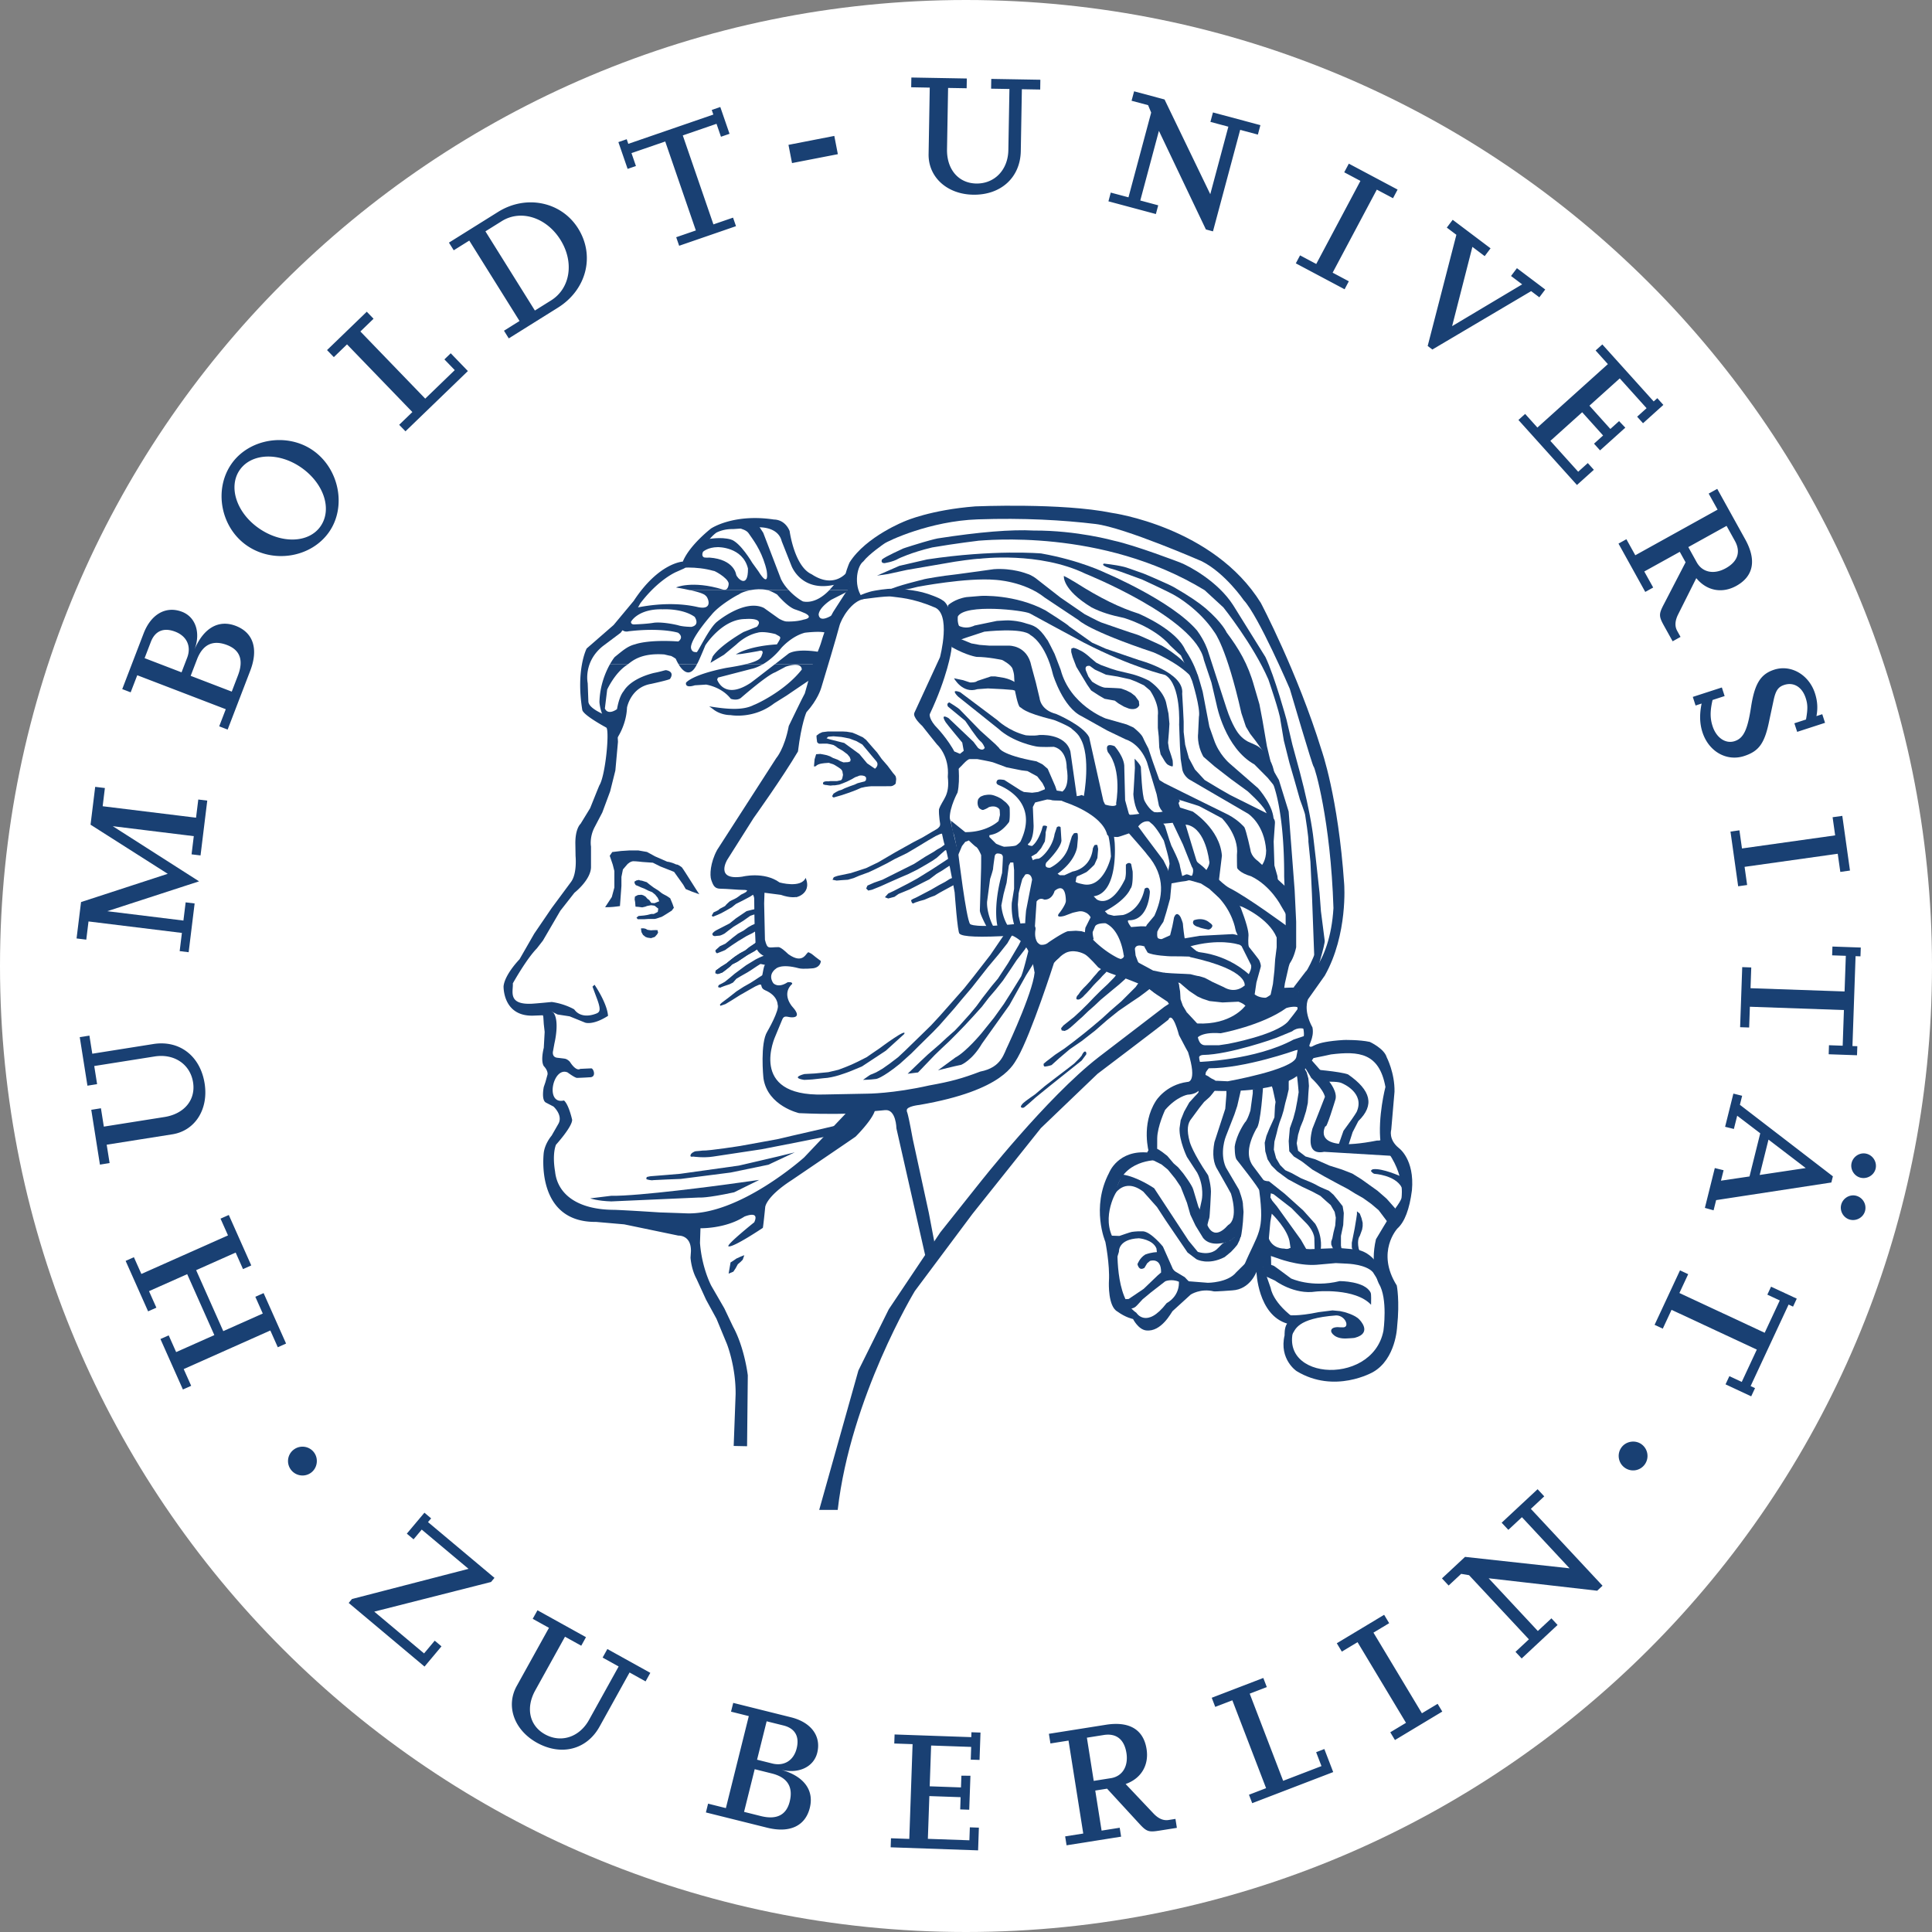 <svg xmlns="http://www.w3.org/2000/svg" viewBox="0 0 567.84 567.84">
  <rect x="0" y="0" width="567.84" height="567.84" fill="#808080" stroke="none"/>
  <defs>
    <clipPath id="a">
      <path d="M0 0h567.84v567.84H0Zm0 0"/>
    </clipPath>
  </defs>
  <g clip-path="url(#a)">
    <path fill="#fff" d="M0 283.922C0 127.109 127.113 0 283.922 0 440.73 0 567.84 127.11 567.84 283.922c0 156.808-127.11 283.918-283.918 283.918C127.113 567.84 0 440.727 0 283.922"/>
  </g>
  <path fill="#194073" d="M245.438 234.27s-.258.132-.528.082c0 0-.406-.188-.273-.477l.34-.613.75-.473.816-.41.883-.274.816-.406 1.567-.613 1.359-.477.887-.41 1.02-.27 1.09-.273.339-.34.066-.546-.066-.34-.406-.34-.547-.137s-.543-.07-.883 0c-.34.067-.75.344-.953.344-.203 0-1.293.68-1.293.68l-1.496.746-1.156.476-1.09.406-1.293.208s-.883 0-1.09.07c-.203.066-1.344-.14-1.29-.14 0 0-.718.015-1.089-.274-.121-.086.121-.73.105-.614 0 0 .508-.234.747-.203 0 0 .558-.05.68 0l.546-.07h1.973l1.226-.27s.266-.187.383-.632l.192-.934-.208-1.156-.41-.547-.675-.477-1.09-.68s-.614-.34-.75-.34c-.133 0-1.02-.343-1.02-.343l-.883.07s-2.39.082-2.918.91l-.586.106.192-2.125.453-1.488 1.258-.086 1.875.37.949.34.883.481 1.293.477.883.472.886.344 1.364-.07.613-.203.137-.543-.278-.75-.68-.817-1.359-1.02-1.43-.816-.613-.476-.68-.41-.816-.203-1.086-.203h-1.226s-1.121.066-1.192 0c0 0-.558-.36-.508-.547l-.136-1.086-.035-.711.816-.614.887-.41 1.632-.203h4.422l1.157.07 1.632.274 1.157.473 1.906.886.953.746 1.77 2.043 1.5 1.703 1.355 1.907 1.707 1.969 1.629 2.18s.41.425.684.816c.117.171.253.921.203 1.09l-.137 1.156s-.477.64-1.328.761l-1.496.016h-4.29c-.202 0-1.495.137-1.835.207l-1.227.274-1.222.539-1.02.41-1.703.613-1.836.613-1.856.532m-2.042-17.73-.458.456.825.274 4.37 1.101 4.446 3.246 2.29 2.742 2.296 1.575s1.43-1.04.324-2.286l-1.37-1.625-2.673-3.203-1.695-.972-2.09-.786-2.351-.457-2.348-.199-1.566.133M379.797 392.18c.98-1.266 1.148-4.688 12.926-5.563 2.691 0 4.027 3.453 2.086 3.508-.864.027-1.622-.066-1.622-.066-2.496.066-1.878 1.46-1.878 1.46 0 .004.867 2.149 4.703 1.856.336-.031 1.82-.074 2.187-.176 5.38-1.422 1.328-5.367 1.328-5.367-1.18-1.352-4.351-2.187-4.351-2.187l-1.328-.297-2.203-.207-4.036.507c-6.43 1.34-9.023.868-9.023.868l1.21 5.664m-7.846-17.082 2.823 1.297s5.598 4.218 11.961 3.214c.329-.054 11.614-1.086 16.243 3.88 0-1.055.093-3.087-.122-3.544-1.636-3.449-9.093-3.414-9.093-3.414-8.332 2.059-14.325-.785-14.325-.785s-4.703-3.523-5.039-3.7c-.336-.163-3.636-1.233-3.636-1.233l1.187 4.285"/>
  <path fill="#194073" d="m407.594 380.367-4.07-6.437c-2.051-2.356-7.555-2.52-7.555-2.52l-3.36-.172s-5.207.469-5.714.504c-5.493.387-11.657-2.012-11.657-2.012l-2.015-.671s-.672-2.586-.672-2.934c0-.324.168-2.68.168-2.68 1.05 3.727 4.703 3.524 4.703 3.524 1.156.316 1.68-.168 1.68-.168l5.949.344 8.566-.344s3.574.324 3.91.344c6.75.27 8.86 7.453 8.86 7.453l1.207 5.77m.133-21.321-2.524-3.36-2.18-1.843-2.351-1.688-2.352-1.34-2.18-1.347-2.859-1.504-4.031-2.188-3.523-2.02-3.028-2.35-2.426-1.509-1.336-1.511-.171-3.024.336-3.765 1.007-2.856.672-2.523.508-2.684.402-2.515-.164-1.852-.238-2.348-.508-2.527 1.953-1.356 1.309 2.204.508 1.847.164 2.18-.164 2.184-.168 2.855-.512 2.352-.836 2.683-.836 2.024-.672 2.25-.41 2.523.41 2.18 2.18 1.68 2.86.835 4.195 1.852 3.695 1.172 3.02 1.18 2.691 1.68 2.352 1.683 2.347 1.676 2.692 2.351 2.52 2.856-.505 1.515-1.847 2.348"/>
  <path fill="#194073" d="M412.004 349.031c-1.942-3.687-8.063-4.031-8.063-4.031-.593-.164-1.007-.84-1.007-.84s.144-.433.671-.508c2.625-.363 8.06 2.078 8.06 2.078l.507 1.286-.168 2.015m-26.617-32.211s3.48 3.176 4.031 5.54c-.227.656-3.695 9.41-3.695 9.41-1.313 5.156-.192 7.507 3.468 6.765l20.043 1.195-1.843-5.543c-.2.141-1.168 1.168-2.657 1.032-20.078 3.96-15.152-4.293-15.152-4.293.152 1.37 2.856-7.563 2.856-7.563.851-2.293-1.68-5.37-1.68-5.37-.164-.696-5.324-6.454-5.324-6.454l-2.403 1.414c.004 0 1.899 2.973 2.356 3.867"/>
  <path fill="#194073" d="M394.863 332.363c1.93-2.586 3.211-4.43 3.864-5.539 2.558-5.644-4.2-8.398-4.2-8.398-.906-.59-4.03-.5-4.03-.5l-3.528-2.02c.402.504-1.676-1.68-1.676-1.68s8.652.688 10.922 1.56c6.742 4.687 7.855 9.015 3.015 13.722l-1.68 3.262-1.335 4.168-2.918-.114 1.566-4.46m2.45 34.241v-1.34l.84-4.202.503-3.024.172-1.18v-.836l.836.672.508 1.344.332 1.344v1.008l-.164 1.004-.676 1.851s-.887.961-.336 3.7c.059.28.508 1.241.508 1.241l-1.18.168s-.668-.335-.836-.671c-.172-.34-.507-.739-.507-1.079m-4.032 1.918-.84-.671-.84-1.247-.335-.84v-.84l.336-1.007.332-1.68.507-2.02.168-2.35-.336-1.68-1.171-2.012-1.344-1.172-1.68-1.516-2.52-1.343-2.859-1.348-1.582-.832-2.515-1.348-3.196-2.351-1.68-1.68-1.171-1.852-.672-2.347-.172-2.52.508-2.015.84-2.082.84-1.848.671-1.512.168-3.363.168-1.172-.508-2.352-.336-1.511-.332-1.008s-.828-2.777-.32-3.277c.5-.508 3.059-1 2.77-.997-1.832-.242 3.453.5 2.422 1.247.316.511.168 2.187.168 2.187v2.016l-.508 2.183-.504 1.848-.496 2.184-.508 1.68-.676 1.847-.5 1.68-.336 1.418-.672 2.52-.172 2.347.672 2.523 1.18 2.012 1.508 1.515 1.847.833 2.762 1.52 2.852 1.175s1.515.668 2.015 1.004c.504.336 3.36 1.511 3.36 1.511l1.344 1.176 1.511 1.848 1.176 1.508.336 2.02-.168 3.523-.668 3.191v2.856l.332 1.75-.332 1.007-.844-.336m-32.821-48.515v1.68l-.335 4.199-3.191 9.812c-.657 3.52-.32 6.262 1.007 8.23l2.856 5.044 1.008 1.843s2.37 7.414-.836 9.239c-4.871 5.488-6.387-.836-6.387-.836l-2.352-4.535-1.507-5.04c-.301-1.273-3.032-4.874-3.032-4.874l-1.41-1.68-1.344-1.176-1.847-2.184-1.516-1.175-1.008-.672s-1.007-.5-1.343-.5c-.336 0-1.344.34-1.344.34s-.84.832-.672 1.172c.172.332.672 1.511.672 1.511l1.18.668 2.347 1.176 1.848 1.508 2.183 2.687 1.583 2.352 1.847 4.703 1.008 3.531 1.512 3.188 2.246 3.656c2.336 2.887 6.969 1.098 7.305 1.098.335 0 1.875-1.227 1.875-1.227s1.515.45 1.847-.226c.34-.672.668-4.473.668-4.473l.168-2.86-.168-2.011c.094-1.172-1.18-4.535-1.18-4.535l-3.859-6.555c-1.91-4.336 0-9.066 0-9.066l2.52-6.454.84-2.523 1.007-4.363v-1.18c-.898-2.32-3.36-1.172-3.691-1.008-.336.172-.504 1.516-.504 1.516"/>
  <path fill="#194073" d="m364.824 362.84-.508 1.683-.664 1.344-.84 1.008-1.011 1.074-1.848 1.516c-4.867 2.52-8.23.672-8.23.672.214.215-2.692-2.016-2.692-2.016l-6.449-9.476-2.516-3.864-4.035-4.539c-5.75-4.363-8.562 1.012-8.562 1.012l-.84 1.344 3.187-7.391c4.329.55 9.407 4.031 9.407 4.031l10.148 15.45 2.688 3.261c3.945 1.184 5.71-.91 5.71-.91s.7-.64 1.344-1.344c.614-.664 2.352-1.007 2.352-1.007s1.008-.836 1.348-1.008c.332-.168 2.011-.84 2.011-.84"/>
  <path fill="#194073" d="m351.43 316.52.05 2.433c1.063 1.219.747 2.067.747 2.067.16.007-1.008 1.171-1.008 1.171l-1.68 1.848-1.508 2.691-1.011 2.512-.336 2.356c-.153 3.644 2.164 8.43 2.164 8.43l3.03 4.656c2.165 4.16 1.337 7.992 1.337 7.992l-.652 3.012 1.68 3.359.605 1.086s.406-1.762.57-2.098c.168-.336.465-6.933.465-6.933.238-2.375-.801-5.668-.801-5.668-4.543-6.66-5.375-9.739-5.375-9.739-1.02-3.644-.652-5.593.504-6.953l2.351-3.191 1.344-1.68 1.512-1.348s.504-.5 1.008-1.175c.508-.668 1.008-1.344 1.008-1.344l.336-1.008s-.168-1.348-1.012-1.68c-.836-.332-1.676-1.007-1.676-1.007l-1.934-.907-1.718 1.118m-1.692 60.367c.137 0-1.097-.242-1.097-.242l-2.075.078c-2.32-.934-4.082-.137-4.082-.137l-4.218 3.27-2.45 2.035-1.632 1.773c-1.313 1.441-2.387.703-2.387.703l-2.922-2.062.95-.414 1.913-.106 4.395-2.969 4.172-4 .953-.812c.07-4.602-3.266-3.402-3.266-3.402l-.816.68-.817 1.363s-.816.543-1.359.136c-.55-.41-.684-1.226-.684-1.226s.63-1.825 2.293-2.836c1.903-.707 3.422-.7 3.422-.7l-.136-1.09c-1.09-2.679-5.157-2.988-5.157-2.988-6.18.254-5.863 3.946-5.863 3.946l-.523 1.699-2.164-6.422 2.824.094s3.379-1.188 3.648-1.188c.274 0 .973-.222 3.3-.175 2.4.207 5.84 4.496 5.84 4.496l2.727 6.125c.227.754.946 1.218.946 1.218l2.726 1.633c0-.008 1.406 1.52 1.54 1.52m15.843-4.782c4.23-10.082 6.148-9.824 4.527-22.19.18-.474-6.671-9.118-6.671-9.118-.598-.86-.54-3.813-.54-3.813.524-3.605 2.993-7.074 2.993-7.074.808-.723 1.629-3.539 1.629-3.539l.687-5.039v-1.086l3.05-1.152s-.71 11.59-1.96 12.586c-2.695 4.882-2.965 8.644-.82 11.293l2.859 3.812c.441.402 1.637.406 1.637.406l4.625 3.68 5.437 4.895 3.543 3.945c2.402 4.086 1.54 7.863 1.54 7.863-.61.133-1.727-.219-1.727-.219l-.09-3.421c-.117-2.168-2.309-4.36-2.309-4.36l-4.398-4.488-5.266-4.086-.812-.27-.137 1.223.543.953 1.355 1.633 7.078 9.84 1.766 3.082-4.75-.215-.273-1.82c-.371-3.992-5.309-8.707-5.309-8.707l-.406 2.312-.555 6.121.688 3.13s.187 4.53.054 4.257c-.136-.27-7.988-.434-7.988-.434"/>
  <path fill="#194073" d="m351.738 319.02 1.645 1.41c22.96 1.504 28.36-4.645 28.36-4.645 1.945-1.187 4.35-4.86 4.35-4.86l2.528-1.019-.277-3.265-2.696 1.074-2.468.422-1.637-.274-.547 2.864c-.871 3.66-20.137 7.078-20.137 7.078l-2.996-.14h-2.586l-1.906.542-1.633.813"/>
  <path fill="#194073" d="M354.191 316.984s.133-1.64.266-1.918c.14-.265.816-1.082.816-1.082 10.524.067 25.586-5.308 25.586-5.308 2.18-.238 2.176-.817 2.176-.817 1.93-2.937.445-3.418.445-3.418l-3.3 1.11c-11.145 6.023-27.664 6.558-27.664 6.558l-.645 1.465.133 1.903 2.187 1.507m-1.777-5.699c-.324-1.223 1.227-1.223 1.227-1.223 7.73-.109 21.23-4.898 21.504-5.035.273-.132 4.625-1.906 4.625-1.906 1.664-1.355 3.445-.758 3.445-.758l-.18-3.054-.812-2.176s-.692-1.13-.692-.86c0 .274-2.984 3.989-2.984 3.989-3.676 3.968-17.555 6.535-17.555 6.535l-2.719.41h-4.082c-2.148-.012-2.222-3.156-2.222-3.156l-2 2.058.816 3.407 1.63 1.77"/>
  <path fill="#194073" d="M382.395 297.242c-.235-2.297-4.325-.969-4.325-.969-7.203 5.184-19.289 7.414-19.289 7.414-6.265-.507-7.183 1.72-7.183 1.72-2.391-.255-2.993-1.634-2.993-1.634s-.683-5.171-.683-5.445c0-.27-.672-1.219-.672-1.219l1.656.512 2.965 3.188c9.984.492 14.02-5.063 14.02-5.063 5.406-2.02 7.195-2.648 8.71-4.492.7-.844 1.364-.676 1.633-.817.27-.136 5.293-.214 5.293-.214l.868 7.02"/>
  <path fill="#194073" d="M307.914 284.184s3.14-2.387 3.406-2.723a26.948 26.948 0 0 1 1.364-1.496c.27-.274 1.632-1.227 1.632-1.227.774.133 3.672 0 3.672 0 .035.067.48.848 1.172 1.36.676.488 1.684 1.636 1.684 1.636l1.77 1.223s1.773 1.227 2.042 1.227c.278 0 2.317.68 2.317.68l1.765.675 1.774 1.094 2.449.812 1.898.953 1.094.813 1.09.812 2.894 2.278 1.704 1.125 1.562 1.035c1.043 2.176 5.68 3.187 5.68 3.187l-1.223-2.043-.68-1.902-.136-2.316s-.274-1.496-.274-1.77c0-.273-.406-1.222-.406-1.222l-2.039-1.36-1.734-1.086-3.446-.683-1.492-.817-2.558-1.375s-2.204-.8-2.48-.8h-1.903l-1.903-.68c-4.695-2.356-7.761-5.852-7.761-5.852l-1.63-1.637-1.363-.406-1.632-.137-2.313.137s-.941.028-5.719 3.266c-1.5 1.363-3.543.406-3.543.406.047-.308.688 2.723.688 2.723l1.496 2.722 1.082 1.368"/>
  <path fill="#194073" d="M366.168 295.977c-.09-.864-2.18-1.567-2.18-1.567l-4.683.223-3.809-.41-2.043-.68-1.5-.68-1.219-.812-1.226-.82-2.723-2.313-1.633-.406-1.77-.953-1.402-1.676 2.352.176s2.723.14 2.992.14c.278 0 2.59.133 2.59.133s2.04.543 2.313.543c.273 0 1.906.543 1.906.543l2.312 1.227 3.266 1.5c3.473 2.043 5.984-.415 5.984-.415l1.64.274c1.165 4.207 6.126 3.133 6.126 3.133-.477.648-7.293 2.84-7.293 2.84m-34.438-87.739-1.363-.543-1.633-.949-1.082-.816-3-.547-1.632-.953-2.313-1.496-1.215-1.762-1.234-2.047-1.903-3.133-1.093-2.855-.41-1.5v-.953l.55-.274c.828.059 1.899.684 1.899.684 1.465.578 3.265 2.312 3.265 2.312l1.637 1.36 1.363.68 2.997 1.09 1.761.542 4.492 1.086a25.876 25.876 0 0 1 4.903 1.906c4.46 3.086 5.035 6.532 5.035 6.532l.68 3.132.277 2.993-.14 2.312-.27 3.266.27 1.77.679 2.042.402 1.363c.09.973.09 1.563 0 1.766-.547.055-1.488-.543-1.488-.543-.566-.426-1.223-1.637-1.223-1.637l-.82-1.359-.406-2.043-.14-3.129-.27-2.586v-3.672c.425-3.558-2.313-7.351-2.313-7.351l-1.77-1.496-2.316-1.086-1.765-.684-3.672-.812-3.406-.547-3.266-1.496-1.496-1.086c-1.836-.227-1.086 1.496-1.086 1.496l.68 1.633 1.082 1.496c2.617 1.734 3.812 1.77 3.812 1.77s4.352.136 4.758.273c.414.133 1.504.543 1.504.543l1.355.683 1.227.95 1.094 1.496.128 1.226c-.82 1.73-3.125.953-3.125.953m19.141 62.25c-.676 1.012.246 1.742 1.637 2.043-.024.172 2.582.68 2.582.68.687.031 1.355-.816 1.223-1.223-.137-.41-.813-.816-.813-.816-2.035-1.774-4.629-.684-4.629-.684m-61.867-32.445c-.48.117-1.223-.543-1.223-.543-.816-1.207-.277-2.582-.277-2.582.09-.191.57-.707.812-.82.278-.118.957-.407 1.227-.407 1.5-.265 2.215-.082 3.402.407.254.062 1.364.683 1.364.683l1.355 1.086c.734.738 1.098 1.285 1.094 1.637 0 0 .183 3.816-.274 4.219-1.457 1.93-3.046 3.113-4.761 3.539l-6.258 1.492-1.77.684-.953 1.222-1.172 2.79s-1.054-6.31-1.328-6.446c-.273-.137-.765-3.824-.765-3.824l4.218 3.398c6.47.031 9.797-3.266 9.797-3.266l.41-1.765c-.039-.98-.086-1.527-.136-1.637 0 0-.848-1.414-3.13-.68-.613.473-1.632.813-1.632.813"/>
  <path fill="#194073" d="M259.25 164.426c1.02-.871 5.95-3.09 5.95-3.09-.012-.133 6.171-1.98 6.171-1.98s3.32-.958 4.188-1.102c12.261-1.902 21.687-2.676 28.261-2.32 12.762-.063 23.563 2.976 23.563 2.976 6.305 1.356 19.41 6.395 19.41 6.395 2.547.972 11.133 5.511 15.648 12.562.34.528 9.477 15.223 9.477 15.223 2.75 5.734 6.219 18.484 6.219 18.484l1.718 7.309 2.215 8.152c3.305 12.465 3.973 19.406 3.973 19.406l.668 5.73 1.129 10.29.402 5.375 1.102 8.598c.219.976-2.645 10.136-2.645 10.136l-3.304 4.41-3.106.883v-1.765l3.547-4.63c.367-.058 2.422-4.406 2.422-4.847 0-.445-.664-17.855-.664-17.855l-.442-9.489-.601-5.949c.176-.695-.938-7.715-.938-7.715.028-.418-1.547-4.633-1.547-4.633l-1.558-5.507-1.54-5.309-1.628-6.488-.992-5.926c-.133-2.117-3.555-12.047-3.555-12.047-4.461-10.246-13.223-21.176-13.223-21.176l-5.511-5.066c-30.223-18.418-65.176-14.55-66.368-14.55 0 0-6.914.82-13.683 1.987-6.301 1.497-9.938 3.293-9.938 3.293-1.629.993-4.168 1.332-4.168 1.332-1.222-.07-.652-1.097-.652-1.097"/>
  <path fill="#194073" d="M312.684 169.27c.625.28 1.796.94 3.523 1.984 7.145 4.539 12.887 7.351 18.523 9.125.446.223 11.047 4.68 13.668 10.715 2.477 3.597 3.528 7.066 3.528 7.066-.059-.633 1.543 5.07 1.543 5.07l1.98 10.36 1.324 3.746c1.47 4.406 4.633 7.05 4.633 7.05l8.375 7.29s4.832 5.332 4.555 9.87c.277.919-.8 1.356-1.25-.171-.527-1.777-.668-2.137-1.234-3.2-1.02-1.913-5.157-5.616-5.157-5.616l-4.847-3.528-4.852-3.761-3.305-2.864c-2.039-3.687-1.546-6.836-1.546-6.836l.226-4.843c.559-2.426-1.988-10.586-1.988-10.586l-.953-2.262-.809-1.922-1.543-3.32c-.23-.188-1.094-.907-3.101-2.867-4.813-5.637-13.664-8.157-13.664-8.157-3.817-.797-6.649-1.652-9.477-3.082-8.766-5.32-8.152-9.261-8.152-9.261"/>
  <path fill="#194073" d="M261.176 173.43c2.246-1.223 9.976-3.055 9.976-3.055.5-.281 7.504-1.324 7.95-1.324.437 0 13-1.762 13-1.762 5.48-.39 9.699 1.32 9.699 1.32 1.558.438 2.863 1.54 2.863 1.54l7.059 5.511 7.066 4.852s4.188 2.199 4.848 2.422c.66.222 9.476 3.308 10.36 3.523.878.223 7.491 3.313 7.491 3.313s9.328 5.332 8.54 9.03c-3.926-4.148-10.962-7.05-10.962-7.05-19.207-6.414-22.039-9.477-22.039-9.477l-5.304-3.527-4.633-3.086c-6.086-4.863-14.567-5.238-14.567-5.238-8.382-.727-22.84 2.055-22.84 2.055-5.765 1.597-8.507.953-8.507.953"/>
  <path fill="#194073" d="M324.52 165.629c-.446.016 3.03.266 5.949 1 .883.219 5.207 1.809 5.73 1.984.418.133 7.84 3.356 8.82 3.961 4.493 2.574 7.536 4.688 9.27 6.172 5.027 4.309 6.242 7.156 6.242 7.156 3.543 4.715 6.258 9.203 8.082 15.786l1.547 5.289.883 4.628 1.32 7.711 1.102 4.625-4.41-6.168-1.61-2.09-1.257-2.093-1.32-3.969c-4.419-19.594-7.934-23.82-7.934-23.82-4.461-6.754-11.258-10.578-11.258-10.578-1.399-.946-9.918-4.852-9.918-4.852s-7.098-2.64-7.934-2.867c-5.074-1.36-3.304-1.875-3.304-1.875m-44.758 24.578c4.414 2.48 7.273 2.863 7.273 2.863 3.504.016 7.492.899 7.492.899s2.649 1.324 3.086 2.644c.446 1.325.446 1.985.446 1.985l.214 4.187s.883 4.852 1.547 5.07c.66.223.618 1.45 9.914 3.747.43.105 4.805 1.949 5.313 2.644 1.258.984 2.062 1.863 2.422 2.645 3.273 5.379 1.101 16.988 1.101 16.988l.442 2.426c4.168 3.601 6.39 3.086 6.39 3.086v-1.325c0-.441-1.101-2.644-1.101-2.644l-4.188-18.75c-1.8-3.516-9.715-6.836-9.715-6.836-4.625-1.16-4.847-4.625-4.847-4.625l-1.106-4.625-1.316-4.856c-1.2-6.148-6.613-5.964-6.613-5.964h-5.735l-2.86-.22-2.425-.44-3.75-1.543s-4.168-.922-1.984 2.644"/>
  <path fill="#194073" d="m280.395 199.352 2.675.562 1.985.656c1.808.082 2.203-.437 2.203-.437l3.969-1.32h1.324l2.64.437c5.168 1.223 5.512 4.41 5.512 4.41l-3.09-.879-2.867-.222-4.402-.22-3.09.22c-4.332 1.449-6.86-3.207-6.86-3.207"/>
  <path fill="#194073" d="M278.887 181.395c3.84 5.175 7.902 2.117 7.715 2.425l6.386-1.324c1.73-.121 3.383-.203 3.867-.14 2.899.199 4.06.675 4.782.894 1.988.574 3.566.805 6.12 4.754-.042-.367 2.204 4.191 2.204 4.191l1.781 4.645c2.75 10.457 13.223 14.324 13.223 14.324l6.172 1.762 1.984.887s2.41 1.843 2.863 3.082c.215.585 1.543 3.09 1.543 3.09l1.325 3.96 1.98 5.532 1.766 1.543 2.203 1.757 2 2.649c-.742.633-.442 2.199-.442 2.199 0 .25-2 .668-2 .668l-2.129.582c-1-.422-1.617-2.129-1.617-2.129l-.66-3.3-2.863-9.5c-2.172-5.571-6.176-6.606-6.176-6.606l-5.508-2.645-7.496-4.191c-5.46-2.574-8.39-12.121-8.39-12.121-2.293-9.586-6.614-11.696-6.614-11.696-2.273-2.367-13.59-1.03-13.59-1.03l-4.421 1.456c.496-.226-6.891 2.438-6.891 2.438s.223-3.524.223-3.965c0-.45.66-4.191.66-4.191"/>
  <path fill="#194073" d="M325.617 221.063c4.281 5.238 2.422 15.023 2.422 15.023l.887 4.629 2.863 4.187s5.07 5.73 5.29 6.172c5.882 6.676 4.468 13.028 2.206 18.086l-2.207 2.645-.437.882-.223 5.735.879 1.543c1.473.91 6.613 1.101 6.613 1.101s6.625 0 7.07.22c.434.218 3.082-.442 2.422-.884-.664-.437-1.761-.879-1.761-.879s-3.086-2.425-3.309-3.09c-.223-.66-.656-4.406-.656-4.847 0-.438-.664-1.98-.664-1.98-.176-.364-1.25-2.047-2 .218.136-.43-.446 2.426-.446 2.426l-.656 2.645-2.426 1.101c-.3.059-.671-.016-1.101-.223-.445-.332-.219-1.984-.219-1.984.313-.797 1.762-2.863 1.762-2.863l.883-2.867 1.101-3.97.438-4.644-1.102-3.968-1.32-2.645-5.285-7.05-2.426-3.305-2.43-3.309-1.098-3.969-.242-9.648c.137-2.926-2.84-6.235-2.84-6.235-3.351-1.316-1.988 1.746-1.988 1.746m-67.847-51.878 6.562-2.875 8.14-1.883c19.626-2.98 33.516-1.766 33.516-1.766 11.516 2.028 18.969 5.735 18.969 5.735s19.516 8.226 26.906 16.964c2.219 3.012 3.086 5.735 3.086 5.735l5.508 16.984c1.707 5.277 3.531 7.492 3.531 7.492 1.246 1.676 2.864 2.426 2.864 2.426l1.984.887c1.926.754 3.523 3.082 3.523 3.082 2.278 3.148 2.204 5.969 2.204 5.969.453.308 0 3.086 0 3.086l-1.985-2.422-3.894-3.926c-8.653-4.809-11.09-17.473-11.09-17.473l-1.543-6.61-2.211-6.612c-2.387-12.344-34.832-25.36-34.832-25.36-13.653-6.582-30.875-4.414-30.875-4.414-2.078.043-7.492.883-7.492.883l-14.121 2.426-5.485 1.199-3.265.473m114.148 125.769c.848-.055 1.363-.933 1.547-2.648l.664-3.086.437-3.965.22-3.309.444-3.523v-2.867c-2.324-5.703-10.14-9.035-10.14-9.035l-4.188-1.325-3.086-1.761-2.421-2.22-2.426-1.546-3.086-.879c-1.809-.113-.66-1.101-.66-1.101s1.101-.442 1.988-.442c.875 0 3.305.223 3.96.442.665.218 2.864.66 2.864.66s1.98 1.976 3.313 2.644c5.265 2.63 16.968 11.258 16.968 11.258 1.399.867 1.32 3.746 1.32 3.746v2.867l-.218 3.082-.66 2.203-1.106 4.848-.441 3.09s-.656 1.101-.875 1.543c-.227.437-1.324 1.539-1.324 1.539l-1.766.445-1.328-.66m7.492-23.805-2.86-4.855s-3-5.934-8.823-8.742c-3.38-.965-4.106-2.41-4.106-2.41-.074-.09-.074-3.844-.074-3.844.683-5.809-4.414-10.805-4.414-10.805s-6.168-3.3-6.61-3.527c-.445-.219-6.3-1.977-6.847-2.2-.41-.171-4.41-3.308-4.41-3.308l-.88-2.426 1.762 1.102 5.747 2.867 13.195 6.512c3.015 1.629 4.656 3.629 4.656 3.629.594 1.199 1.77 6.613 1.77 6.613.21 2.008 2.199 3.305 2.199 3.305.969.87 9.039 8.379 9.039 8.379 1.465 2.05.656 9.71.656 9.71"/>
  <path fill="#194073" d="M282.176 184.598c-.965-1.532-.649-3.422-.649-3.422 2.172-3.817 19.395-1.809 21.16-.883l7.708 4.187 8.175 4.407c14.114 7.254 23.907 9.511 23.907 9.511 4.734 2.844 4.082 14.528 4.082 14.528l.238 6.39.219 3.75.445 2.868c.238 1.933 1.98 3.097 1.98 3.097l17.41 10.14s4.762 3.02 5.29 10.802c-.008 2.933-1.32 4.406-1.32 4.406.105.637 0 1.984 0 1.984s.222.438 1.765 1.325c1.543.878 3.082 1.757 3.082 1.757l-.223-1.98-.879-3.086-.218-7.05.363-5.243c.164-1.34-.645-2.055-2.125-2.914l-2.211-1.102-8.809-4.406-3.086-1.766-4.414-2.648-2.863-3.098-1.765-3.308-1.098-3.961-.445-3.754v-3.082l-.2-4.059-.238-4.097c.777-6.328-12.805-9.918-12.805-9.918l-9.695-3.32-3.969-1.766-6.828-4.848c-.047-.336-6.851-4.625-6.851-4.625-9.024-4.851-18.973-4.27-18.973-4.27l-4.258.348c-3.527.559-5.418 2.38-5.418 2.38l-.223 1.76s.364 1.684.547 2.09c.262.59 1 1.66 1 1.66l2.192 1.216m-.586 20.132c.387.282 11.84 9.461 11.84 9.461 4.328 3.985 10.957 5.168 10.957 5.168 1.394.328 5.375.141 5.375.141 3.945 1.02 3.742 6.05 3.742 6.05 1.21 7.364-2.227 7.45-2.227 7.45-.972.586-1.761.883-1.761.883s-1.762 1.101-.215 1.32c1.535.223 7.285-.437 7.285-.437l-1.984-13.903c-1.504-5.445-9.125-4.832-9.125-4.832-1.704.34-4.016.07-4.016.07-5.106-1.296-8.3-4.425-8.3-4.425l-10.958-8.235c-3.172-1.16-.613 1.29-.613 1.29m87.164 87.574.52-3.524 1.285-4.64c.136-.61-.407-1.805-.407-1.805 0-.203-3.062-4.012-3.062-4.012-.371-.715-.14-3.304-.14-3.304.062-1.348-.708-4.11-2.302-8.282-1.878-3.043-5.07-3.968-5.07-3.968s-1.762-.696-1.762-.454c-.363.118-.367.477-.015 1.063 4.492 4.535 5.304 9.754 5.304 9.754.207.8.157.633.38 1.074.222.441.722 2.012.722 2.012l.883 2.203 2.426 4.848c.968 1.285-1.325 4.41-1.325 4.41l.223 3.086 2.34 1.539"/>
  <path fill="#194073" d="m368.395 293.406-.223-3.304s-.39-3.086-.879-3.532c-7.688-7.023-16.754-6.828-16.754-6.828l-1.543.438.738 1.101c18.102 3.98 16.028 8.645 16.028 8.645.789.941.425 1.5.425 1.5l1.102 1.316 1.106.664m-25.364-14.328s5.875-.683 6.364-.824c8.894-2.512 14.37-.715 14.37-.715 1.079.035 2.094 1.598 2.094 1.598l.618-.715-.067-1.324c-.14-2.078-4.12-2.551-4.12-2.551l-9.728.508-4.226.718-6.625 1.766 1.32 1.54m-9.562-56.071.09 2.707s-.457 8.41-.446 7.508c-.058-.168.192 4.644 1.989 6.172 1.062.652 3.355 2.664 3.355 2.664 1.36.976 3.606 5.004 3.606 5.004s2 6.582 1.628 7.093l-.656 3.531 1.012 1.997s3.633-.676 4.07-.676c.445 0 1.766-.438 1.766-.438l.222-1.101s-1.105-.664-1.543-.446c-.445.223-1.101.446-1.101.446l-.664-2.867c-.031-1.23-2.516-6.051-2.516-6.051l-.586-1.664-1.32-4.188-2.645-3.75c-1.93-.734-3.304-3.523-3.304-3.523-.79-1.313-1.106-9.934-1.106-9.934-.172-.898-1.851-2.484-1.851-2.484"/>
  <path fill="#194073" d="M359.137 261.438c.77.511-.883-2.649-.883-2.649l.883-7.273c-.586-7.922-8.598-13.004-8.598-13.004l-4.2-1.32-2.425.218c-2.531 2.102-5.512 1.102-5.512 1.102s-5.949 1.324-7.05.883c-1.102-.446-2.207-1.766-2.207-1.766s-.653-1.938-.88-1.32c-.476 1.277-3.964 0-3.964 0l-6.395-2.641-.66.215-4.851.66-.22.883 1.102.441s10.575 3.371 12.13 9.426c.171.676 2.632.715 3.077.715.442 0 5.29-1.766 5.29-1.766s1.722-4.5 5.515-2.203c.559.344 5.504-.219 5.504-.219l4.426.664c5.25 1.453 6.172 10.578 6.172 10.578.441.961-1.102 3.086-1.102 3.086s2.55 4.692 2.867 5.07c1.278 1.52 1.98.22 1.98.22M279.95 227.29l1.542-1.102 1.324-1.325s1.54-1.761 2.204-1.761h2.203s3.918.718 4.578.937c.66.219 4.015 1.484 4.015 1.484l4.41.887 1.758.219 2.871 1.559 1.54 1.98.664 1.324.218 1.766 1.325 1.097 2.878.665-1.335-3.97-2.207-5.085-1.54-1.32-1.765-.88c-10.438-1.87-11.02-3.968-11.02-3.968l-1.097-1.106-4.414-3.968-5.856-6.016c-.344-.523-3.223-2.258-3.223-2.258-.984.262-.398 1.223-.398 1.223l5.07 4.187s3.528 5.293 4.407 5.953c.878.66 1.324 1.985 1.324 1.985-.684 1.2-1.985 0-1.985 0l-1.32-1.766-7.34-6.972c-2.664-1.547-.812 1.242-.812 1.242.312.527 4.847 5.949 4.847 5.949l.438 2.426-1.102.883-1.547-.66-.878.44-1.32 2.645 1.542 3.305"/>
  <path fill="#194073" d="m334.438 282.61-.665-1.766-.218-1.98c.36-1.665 2.867-.665 2.867-.665s1.32-.222 1.762-.222c.441 0 .367-5.664.367-5.664l-3.23-.063-2.868.223s-1.57-1.996-.664-1.993c5.938.047 6.172-8.386 6.172-8.386-.3-1.977-1.54-.88-1.54-.88-1.413 6.798-6.39 7.724-6.39 7.724l-2.644.222-1.766-.437-.883-.887c6.457-3.434 7.496-6.625 7.496-6.625.871-.75.664-5.066.664-5.066l-.441-2.207c-.785-.762-1.547.214-1.547.214v1.77a9.309 9.309 0 0 1-.223 2.422c-4.39 9.054-8.375 5.969-8.375 5.969l-.875-.883c7.446-1 6.172-15.883 6.172-15.883l-.222-1.988-.883-.88-1.02.118c.813 1.984 1.02 6.715 1.02 6.715.27-.106-2.043 9.695-8.156 8.379-.426-.098-2.422-.446-2.2-.887.22-.438 0-1.317.657-1.54.668-.222 1.988-.886 2.425-1.1.446-.22 2.422-2.212 2.422-2.212l.887-1.976.223-2.649-.223-1.101c-.23-.266-.887 0-.887 0l-.433.879c-.68 6.18-5.957 6.84-5.957 6.84l-2.426 1.101h-1.332l-.664-.445c5.39-3.824 5.75-7.934 5.75-7.934l.215-2.426c.007-1.105-.07-1.62-.215-1.539-.086-.187-.883 0-.883 0 .016-.16-.66.88-.66.88l-1.102 3.527c-1.46 4.004-5.304 5.734-5.304 5.734-2.075.11-1.106-1.543-1.106-1.543 4.883-4.95 4.426-6.617 4.426-6.617l-.234-3.746c-.508-.54-1.106 0-1.106 0l-.66 1.984c-.602 4.047-3.969 7.274-4.848 7.274-.883 0-1.543.44-1.543.44l-.441-1.1 1.535-.883 1.328-1.543 1.098-1.98c.183-1.29.258-2.165.223-2.65.285-1.07.433-1.656.445-1.765-.39-.371-1.102-.219-1.102-.219-.187-.074-.441 1.102-.441 1.102-.805 2.39-1.762 4.008-2.867 4.848 0 0-1.723-.165-1.106-.66 1.602-1.274 1.547-5.294 1.547-5.294l-.219-5.504.66-1.324 3.528-.883 5.078.442 1.328-1.102-2.203-1.765-4.649-.66-2.199.878-1.765.223-2.422-.223-.88-.433-4.85-3.09c-1.048-.188-1.708-.188-1.989 0 0 0-.984 1 .445 1.543.618.305 11.883 4.523 6.391 16.309-.137.535-1.32 1.324-1.32 1.324-.43.351-3.528.437-3.528.437-.316.04-2.422-.879-2.422-.879l-1.988-1.98v-1.988l-5.73.882-.438 1.325.219.879s1.773 1.699 1.98 1.761c.672.297 1.543 2.43 1.543 2.43.051-.016 0 3.96 0 3.96l-.367 12.352c.024 1.145 2.098 4.957 2.098 4.957-.004.04 1.875-.226 1.875-.226-1.184-2.238-1.992-5.348-1.844-7.367l.883-6.625s.883-2.645.883-3.086c0-.438.488-3.7.488-3.7s.172-.706.828-.706c.664 0 1.11.218 1.11.218.316.168.433.66.433.66.067.07-.219 4.848-.219 4.848-2.867 10.41-1.332 15.695-1.332 15.695.16-.054 2.914-.324 2.914-.324-1.683-2.883-1.796-5.87-1.796-5.87l.656-3.31.883-3.324.664-5.066.437-.879h.883l.219 2.2v5.515l-.676 4.144c-.203 3.672.71 6.426.71 6.426l1.872-.16-.582-2.465-.223-3.305s.223-2.632.223-3.09c0-.452 1.098-4.421 1.098-4.421l.882-1.32c1.797-.583 1.985 1.542 1.985 1.542l-1.766 9.047s-.398 4.172-.219 4.637c.235.594 1.766 3.082 1.766 3.082.336.504.879-.437.879-.437-.027.386.66-9.926.66-9.926s.809-1.313 2.238-.567c2.426.114 3.051-2.53 3.051-2.53s3.211-3.122 3.32 2.882c.024 1.082-1.75 3.394-1.75 3.394-1.765 1.97 1.364 1.02 1.364 1.02l2.37-.89c0 .003 1.766-.442 2.208-.442.437 0 .879 0 1.758.441.886.446 1.324 1.325 1.324 1.325l-1.54 3.082s-.362 2.597 0 3.308c.821 1.613 2.423 0 2.423 0s-.442-1.765-.22-2.207c.22-.437.657-1.535.657-1.535.613-1.04 3.09-.887 3.09-.887 4.465 2.024 5.29 9.258 5.29 9.258.468 1-1.106 1.324-1.106 1.324l.886 1.766 6.832 2.422-2.421-3.524m39.5-56.749 1.949 3.394 2.867 9.258 1.762 23.14.445 9.278v7.492c-.863 3.883-2.203 5.07-2.203 5.07-.09-.02-.887-4.414-.887-4.414v-9.918l-.437-11.473c.066-20.363-3.442-27.765-3.442-27.765l-.055-4.063m-32.887 5.375 3.712 10.825 2.918 6.148 2.64 6.613c.797.942 0 2.645 0 2.645l1.762 1.324 4.852 2.203s1.546.223 1.097-.883c-.437-1.105-3.304-4.41-4.625-5.511-1.328-1.102-1.543-1.102-1.765-1.766-.227-.656-3.082-10.137-3.082-10.137l-2.223-6.832-2.863-3.968-2.422-.66M219.574 425.066l-3.933-.082.566-15.207c.082-8.117-2.55-14.75-2.55-14.75l-3.067-7.414-3.07-5.62-2.81-6.134c-1.558-2.875-1.757-6.207-1.757-6.207l.125-1.91c.082-4.828-3.691-4.582-3.691-4.582l-15.918-3.308-8.254-.72c-18.121.204-15.39-20.413-15.39-20.413.402-2.774 2.3-4.938 2.3-4.938l2.05-3.578c1.282-2.512-1.503-4.984-1.503-4.984l-2.164-1.125c-1.512-.703-.684-4.621-.684-4.621l.492-1.457.618-2.246c.117-1.243-1.11-2.434-1.11-2.434-1.004-1.649 0-5.367 0-5.367l.258-4.684-.258-2.297s-.16-2.601-.16-2.347c0 .257-.098-.243-.098-.243l-2.886.11c-8.985.242-8.676-8.668-8.676-8.668.402-3.524 4.684-7.89 4.684-7.89l4.328-7.54 5.109-7.496 5.664-7.652c1.902-2.473 1.375-7.664 1.375-7.664l-.059-3.594c-.058-4.555 1.532-5.879 1.532-5.879l2.816-4.602s2.598-6.52 2.73-6.734c1.778-2.96 2.958-15.668 2.07-16.894.88.421-6.675-3.48-7.112-5.22-1.934-11.952 1.289-18.081 1.289-18.081l7.918-6.899 5.902-7.082c7.406-11.277 14.441-11.554 14.441-11.554 1.954-4.84 8.286-9.727 8.286-9.727s6.554-4.445 18.48-2.644c3.52.085 4.629 3.421 4.629 3.421s1.394 10.403 6.473 12.668c6.511 4.34 10.191-.418 10.191-.418 2.64-1.207 3.617 1.875.043 3.032-1.008.195-3.879.543-3.879.543-9.61 1.996-12.324-5.707-12.324-5.707l-2.832-7.149c-1.059-4.375-6.649-4.09-6.649-4.09l-7.668.512c-1.742-.035-3.367.3-4.851 1.023-2.164 1.508-4.348 5.114-4.348 5.114l-1.277 1.785-2.043 2.383-1.871 1.273-2.297 1.02s-5.176 2.136-10.57 9.238c-1.598 2.988-3.633 5.851-5.79 8.656l-5.113 3.832c-5.93 4.668-4.55 10.957-4.55 10.957l.203 5.48c.164 1.618 2.972 3.188 6.648 4.602 1.5.746 1.79 2.559 1.79 2.559l.257 4.601-.766 8.43-1.535 6.14-2.305 6.208-2.222 4.242c-1.625 3.039-1.098 5.758-1.098 5.758v5.847c.121 3.844-4.863 7.735-4.863 7.735l-4.16 5.305-5.114 8.765-1.789 2.305c-3.058 3.097-7.054 10.27-7.054 10.27.183 2.23-1.633 6.257 5.441 5.984 1.277-.051 5.996-.52 5.996-.52 3.856.528 6.606 2.172 6.606 2.172 1.855 2.582 4.964 1.742 5.882 1.445 1.5-.492 2.254-.71.809-4.582-.285-.761-1.316-3.543-1.316-3.543l.597-.558s3.7 5.332 3.969 9.144c-4.492 2.864-6.719 1.993-6.719 1.993l-4.57-1.852-3.54-.543c-3.015-1.52-1.226-.55-1.226-.55 1.907 2.452.32 8.964.32 8.964l-.437 2.383s-.43 1.723 1.254 1.918c1.27.152 2.024.226 2.379.312.52.118 1.187.66 1.387.97 1.93 2.933 2.965 1.987 2.965 1.987s2.472-.125 3.261-.148c.656-.024 1.621 2.617-.422 2.617a84.1 84.1 0 0 1-3.765.184c-.645-.012-2.778-1.606-2.778-1.606-4.296-1.851-6.746 9.61-1.054 8.242 1.437 1.243 2.398 5.684 2.398 5.684.008 2.086-4.738 7.313-4.738 7.313s-1.188 2.445-.277 7.906c.699 6.617 6.546 11.242 17.46 11.242 5.196.207 13.293.77 13.543.77.258 0 6.825.23 7.415.257 15.73.692 34.777-16.425 34.777-16.425l14.512-15.317c6.238-5.43 5.609-.371 5.609-.371 3.371 1.29-4.969 9.55-4.969 9.55.64-.382-18.773 12.79-18.773 12.79-7.711 4.98-7.817 7.98-7.817 7.98-.586 5.832-.691 6.063-.691 6.063s-8.64 5.805-10.07 5.437c-.993-.242 7.543-7.078 7.543-7.078 1.539-3.355-2.149-1.953-2.864-1.687-5.61 3.629-12.941 3.441-12.941 3.441l-.145 4.305c.54 7.394 3.32 12.601 3.32 12.601l3.84 6.645 2.551 5.363c3.399 6.195 4.344 14.32 4.344 14.32l-.215 20.836"/>
  <path fill="#194073" d="M268.762 209.469c-.664 1.297 2.293 3.89 2.293 3.89.43.602 4.36 5.465 4.36 5.465s3.698 3.266 3.155 9.488c.649 5.649-1.52 6.504-2.586 9.536-.203 3.382 1.516 9.996 1.516 9.996.86 2.015 3.086 14.441 3.086 14.441s.867 12.13 1.437 12.13c.82.948 5.997 1.14 15.528.573 6.578 3.07 6.07 10.852 6.652 10.852.574 0 2.262-.793 2.262-.793l1.191-2.875c.645-1.207.989-3.05.989-3.05-2.551-.774-3.727-2.13-3.727-2.13-1.07-1.543-.566-3.793-.566-3.793.347-2.183-3.836-1.824-3.836-1.824-14.485 1.617-15.391.203-15.391.203-1.16-1.465-3.484-20.808-3.484-20.808l-2.493-10.336c-.035-3.243 2.29-7.493 2.29-7.493.91-3.988.05-9.843.05-9.843-1.515-4.29-5.793-8.875-5.793-8.875-2.789-2.786-2.433-4.301-2.433-4.301 5.25-11.102 6.308-18.582 6.308-18.582l.727-6.207c-.871-7.778-3.164-8.625-3.164-8.625-1.043-.867-4.602-2.012-4.602-2.012-3.676-1.226-8.77-1.476-10.11-1.437-1.589-.145-5.464.574-5.464.574-1.727.289-3.734 1.152-3.734 1.152s-2.598 1.25-.211 1.371c.57.031 7.398-1.09 9.125-.8 1.722.285 5.863.335 12.285 3.062 5.351 1.613 1.848 14.766 1.848 14.766l-7.508 16.285"/>
  <path fill="#194073" d="m287.55 348.152-11.187 14.063-15.136 22.59-8.934 18-11.52 40.98h5.438c3.809-33.207 22.672-64.332 22.672-64.332l16.949-22.691 20.086-25.18 16.66-15.969s19.059-14.425 20.797-15.883c1.29-2.82 3.14 4.497 3.14 4.497 1.817 3.539 2.673 5.007 2.673 5.007 2.886 9.192-.215 8.762-.215 8.762-6.407.863-9.254 5.598-9.254 5.598-4.442 6.965-2.024 15.18-2.024 15.18-9.086-.973-11.703 5.902-11.703 5.902-5.418 10.265-1.113 20.316-1.113 20.316s1.344 6.688 1.05 11.586c-.034.649-.284 7.371 2.489 8.902 2.484 1.813 4.594 2.196 4.594 2.196s1.523 3.058 3.824 3.351c4.512.57 7.476-5.359 7.77-5.648.289-.281 5.355-4.879 5.355-4.879s2.871-1.914 6.793-.95c.476.095 5.45-.288 5.45-.288 5.26-.293 7.081-5.457 7.081-5.457s.38 12.629 9.012 15.21c-.86 1.15-.738 3.438-.738 3.438-1.668 7.086 3.515 10.527 3.515 10.527 11.192 6.813 22.477.29 22.477.29 6.734-3.836 7.078-13.297 7.078-13.297.816-7.684-.098-12.149-.098-12.149-6.215-9.875.188-16.754.188-16.754 2.133-1.925 3.55-5.668 4.265-11.222.829-9.16-3.859-12.434-3.859-12.434-3.145-2.555-2.219-5.406-2.219-5.406l.957-11.137c.098-5.55-2.3-10.144-2.3-10.144-.762-2.582-4.965-4.497-4.965-4.497-3.067-.668-7.559-.57-7.559-.57-9.57.57-8.93 2.36-10.039 1.945-.715-.273 1.348-2.382.758-5.605-2.848-5.2-1.297-8.316-1.297-8.316l4.91-6.938c6.86-12.164 5.7-26.926 5.7-26.926-1.766-25.722-6.669-39.398-6.669-39.398-7.074-22.867-17.828-43.215-17.828-43.215-13.879-22.387-43.82-26.469-43.82-26.469-14.7-2.996-40.078-1.906-40.078-1.906-13.133 1.023-20.547 4.285-20.547 4.285s-11.574 4.492-16.422 12.184c-.152.242-1.66 4.039-1.152 4.312 1.34.735 1.152 1.727 1.152 1.727.387 1.234-1.152 2.82-1.152 2.82l-3.606 5.594s-1.828 2.96-3.734 9.488c.043.082-2.438 6.25-2.438 6.25-1.05 4.301-2.234 8.317-2.234 8.317-.344.5-4.707 9.554-4.707 9.554-1.29 6.785-3.684 9.457-3.684 9.457l-17.382 26.993c-2.047 3.792-2.192 7.417-1.73 8.78.612 1.802 1.065 2.618 2.788 2.618 1.73 0 5.348.367 6.531.34 3.133-.067 3.305 2.449 3.305 2.449s.09 8.004.168 8.64c.102.817.238 4.801.238 4.801s-.203 2.551 3.133 3.844c.102.172.613.781-.558 2.617-.258.582-1.079 5.16-.942 5.547.172.48.074 1.121 1.258 1.633 3.64 1.566 3.605 4.184 3.605 4.184.684 1.53-3.062 7.953-3.062 7.953-2.106 3.347-1.188 13.219-1.09 13.855 1.297 8.031 10.45 10.094 10.45 10.094 9.25.41 14.464.129 14.464.129l10.824-1.016c3.235-.308 3.32 5.356 3.32 5.356l8.438 37.234c2.856-4.207 2.672-4.039 2.672-4.039L273 356.504l-4.73-21.734c-1.872-10.274-1.75-7.344-1.75-8.489 0-1.152 3.69-1.527 3.69-1.527 25.157-4.328 27.704-12.184 28.853-13.84 4.078-7.125 10.714-27.894 10.714-27.894s2.164-2.668 4.118-3.23c2.585-.75 5.035.745 5.035.745 1.125.649 3.843 3.777 3.843 3.777 1.739 1.258 5.618 2.454 5.618 2.454 1.632.37 7.379 2.82 8.027 3.023.547.176 2.387 1.649 2.93 2.074.496.39 6.39 1.914 6.39 1.914-1.164-2.414-.55-2.8-5.34-6.437-.73-.547-12.757-4.488-12.757-4.488-3.098-1.774-4.852-3.532-5.477-4.051-4.258-3.54-6.5-4.117-6.5-4.117-4.351-.747-9.762 6.296-9.762 6.296l-1.804 3.79c.484 4.707-7.832 22.457-7.832 22.457-1.227 2.316-1.782 6.496-8.153 7.722-5.343 2.031-8.61 2.93-14.976 4.07-10.692 2.422-18.203 2.422-18.203 2.422l-12.942.25c-22.347.614-14.105-17.156-14.105-17.156l2.015-4.863c.528-1.41 1.52-.727 2.664-.668 3.368.14.555-2.836.555-2.836-1.281-1.348-3.023-4.5-.285-6.996.07-.715-1.356-.469-1.356-.469-2.875 1.887-4.218.242-4.218.242-1.739-2.636.765-4.218.765-4.218s1.418-1.582 6.754-.145c1.242.332 4.317-.008 4.317-.008 2.195-.394 2.148-2.137 2.148-2.137-2.863-2.062-2.172-1.898-3.555-2.535-.722-.332-1.328 3.828-5.972.559-2.45-2.344-2.86-2.082-3.149-2.082-2.664 0-3.004.785-3.742-2.16l-.238-10.684.105-3.148 4.797.62c2.903 1.02 4.488.622 4.488.622-1.02.39 4.922-.527 2.805-5.621-1.308 3.148-7.652 1.36-7.652 1.36-4.59-3.321-10.965-1.708-10.965-1.708-8.137 1.18-4.434-4.95-4.434-4.95l7.778-12.308s8.472-11.824 13.02-19.543c1.019-8.316 2.48-11.515 2.48-11.515 3.34-3.703 4.273-6.91 4.36-7.192 4.55-15.015 5.28-17.972 5.28-17.972.625-2.547 3.7-7.493 7.192-8.121-2.98-3.059-2.254-9.442-.11-11.043 1.649-2.16 6.137-5.223 6.137-5.223 1.09-.82 13.473-6.672 27.488-7.148 13.536-.461 25.04.207 34.637 1.363 8.516 1.027 31.23 10.953 31.23 10.953 6.915 3.5 12.317 11.434 12.317 11.434 4.355 4.625 13.543 26.058 13.543 26.058s6.719 22.871 7.008 22.871c.289 0 4.996 15.617 5.824 41.574-1.031 17.25-9.36 22.114-9.36 22.184-1.296 2.586-1.257 4.313-1.257 4.313-.176 2.761.289 4.605.289 4.605 2.101 4.48 1.601 6.625 1.601 6.625.266.59-1.601 4.344-1.601 4.344s-.668 2.84 4.746 1.953c1.137-.188 4.844-1.016 4.844-1.016 8.23-1.015 14.191-.46 16.015 9.567 0 0-2.304 8.75-1.43 16.386 7.383 8.27 6.188 15.614 6.188 15.907 0 .285.07 1.007-2.848 4.695-.18.223-4.695 7.77-4.695 7.77-1.87 7.917.852 13.042.852 13.042 2.699 4.407 1.351 13.836 1.351 13.836-3.308 17.079-33.984 14.454-25.351-3.058-7.282-5.024-7.774-9.438-7.774-9.438l-3.804-10.933-6.36 6.285c-2.453 3.062-8.328 3.062-8.328 3.062l-8.535-.672s.695 4.22-3.59 6.672c-5.937 7.711-8.879 2.817-8.879 2.817-6.488-4.29-5.512-19.903-5.512-19.903-5.632-6.855-.468-15.511-.468-15.511 1.574-9.715 12.105-9.465 12.105-9.465s-.039-4.32 0-6.434c.067-3.527 2.317-8.304 2.317-8.304 3.414-3.954 6.613-4.489 6.613-4.489 5.848-.285 4.418-5.988 4.418-5.988l-1.457-6.66-2.617-9.668c-.621-1.793-3.723-5.762-3.723-5.762l-3.457 2.258-19.332 14.812c-15.313 11.864-35.328 37.422-35.328 37.422"/>
  <path fill="#194073" d="M224.234 195.207c-1.925 1.14-3.261 1.363-3.261 1.363l-9.95 2.582s-.304.618-.207.72c.106.105 2.075 5.925 9.809.827.21-.125 4.027-3.078 7.152-5.5l11.895.008c-.77 2.203-1.64 4.664-1.64 4.664 1.695-1.262-6.805 4.54-6.805 4.54l-3.665 2.296c-6.109 4.754-12.828 3.473-12.828 3.473-3.226-.028-5.152-1.75-5.152-1.75l-1.137-.825c5.504.891 9.973 1.223 13.13-.421.206 0 8.98-3.875 14.081-10.403-.125-2.511-4.742-.824-4.742-.824l-3.094 1.648c-2.46.868-10.05 7.512-10.05 7.512-1.22.946-2.98.27-2.98.27-2.716-3.524-7.27-4.176-7.27-4.176l-3.297.21c-3.125.985-2.582-.78-2.582-.78s1.625-2.305 11.793-4.336c2.476-.38 4.351-.739 5.77-1.082l5.03-.016m-19.379 0c-2.093 4.344-4.292 1.91-5.425.027Zm-20.285 0a3.5 3.5 0 0 1-.445.336c-3.5 2.355-5.664 7.133-5.664 7.133l-.68 5.554c.961 2.165 3.559.196 3.559.196.035 0 .512-3.582 1.996-5.344 1.004-1.695 3.621-3.965 8.812-5.285 2.356-.45 3.344-.879 3.665-.813 2.738.524 1.09 2.578 1.09 2.578-.516.352-5.563 1.446-5.563 1.446-5.969.988-7.055 6.949-7.055 6.949-.203 5.215-2.926 9.023-2.926 9.023-1.082-5.289-4.257-6.847-4.257-6.847-.813-1.903-.918-3.77-.918-3.77.113-4.914 1.816-8.879 3.101-11.16l5.285.004"/>
  <path fill="#194073" d="M186.586 183.516c3.96-.149 5.656-.493 5.656-.493 2.863-.3 7.012.735 7.012.735 1.293.457 3.93.492 3.93.492 2.707-.543.98-2.953.98-2.953-3.617-2.559-9.344-2.211-9.344-2.211-7.066-.211-9.222 3.441-9.222 3.441-.258.207-.258 1.114.988.989m41.191 11.691c2.207-1.719 4.07-3.164 4.07-3.164 2.887-1.57 8.965-.41 8.965-.41.043.066-.515 1.726-1.136 3.543Zm-7.062-21.777c-1.7.308-3.09.87-3.567 1.3-.25 0-5.82 3.13-8.101 6.055 0 0-5.656 6.348-5.965 9.328 0 0-.086 1.106.86 1.477 0 0 .718.133.87.074.614-.617 3.75-7.223 5.938-8.93 0 0 8.102-6.808 13.77-4.054l4.394 3.129s1.352.804 2.215.851c0 0 2.848.153 5.094-.562 0 0 3.039-.453.472-1.82l-1.476-.618-1.356-.484c-1.273-.356-3.133-1.766-5.465-4.442 0 0-1.543-.933-2.746-1.273l6.164-.031c1.965 2.148 4.11 3.355 4.254 3.355.196 0 3.516 1.016 7.696-3.347l5.539-.008a11.53 11.53 0 0 1-.446.547l-4.543 2.293s-3.488 2.164-3.707 4.328c.29 2.77 4.145.07 4.145.07 1.328 3.566-1.883 5.394-1.883 5.394-1.277-.722-6.285-.101-6.285-.101-3.902.992-6.906 4.434-6.906 4.434-1.938 2.43-3.887 3.925-5.446 4.832l-5.03-.02c4.757-1.137 4.448-2.113 4.886-3.129 0 0 .41-1.156-1.008-.758-.309.09-5.258.93-5.668.93-.414 0-1.137.102-1.137.102s3.387-2.418 12.067-2.961c1.492-2.438 1.219-2.036-.418-3.02 0 0-3.496-.96-5.258-.41-3.547.742-6.184 3.402-6.184 3.402l-3.714 3.09-3.95 2.363s.594-1.777.676-1.898c2.305-3.39 9.05-7.164 9.05-7.164l3.919-1.547c2.441-2.812-3.403-2.266-3.403-2.266-6.851-.007-11.75 7.73-11.75 7.73s-2.078 5.04-2.37 5.36c-.028.067-.06.125-.087.192l-5.425-.012c-.489-.785-.778-1.492-.778-1.52 0-.101-1.34-.925-1.543-.925-.207 0-1.859-.414-1.859-.414-6.715-.477-9.281 1.8-10.68 2.87l-5.289-.011c.774-1.375 1.399-2.14 1.438-2.14 2.293-1.837 3.715-3.165 5.98-3.708 0 0 3.563-1.425 12.676-.828 1.805-1.387-.102-2.574-.102-2.574s-4.847-1.559-14.535-.414c-1.597.406-2.312-.906-2.312-.906-.102-.317 4.094-5.957 4.297-5.957.21 0 9.347-2.32 18.297-.27 4.945 1.125 2.902-3.144 2.417-3.27-.394-.648-2.68-1.277-4.804-1.742l18.082.028"/>
  <path fill="#194073" d="M206.918 163.828c.484.125 1.605.055 1.605.055 7.317.531 7.84 5 7.84 5 .2.988 3.567 4.508 3.473-1.801-1.566-6.402-8.856-6.27-8.856-6.27-2.968.02-4.34 1.352-4.34 1.352s-.64 1.203.278 1.664m36.848 9.602c.316-.325.636-.684.964-1.078 1.07-1.235 1.34-1.653 1.34-1.653 2.364-.344 5.563-.336 3.235 2.73Zm-41.13 0c-2.023-.465-3.91-.754-3.91-.754-.343.05 4.665-2.219 13.747.601 1.726.54 1.699-1.797 1.699-1.797-.285-1.753-4.64-3.984-4.379-3.667-5.39-1.56-10.64-.833-10.64-.833l7.03-8.238s1.704-.297 1.91-.297c.204 0 3.755-.715 6.673.106 2.793.793 6.343 6.875 6.343 6.875l1.79 2.476c3.37 5.395 2.453-.09 2.453-.09s-.309-1.44-.41-1.644c-1.419-4.762-3.563-7.469-4.95-9.484-1.074-1.555-5.195-1.84-5.195-1.84-8.36.918 4.039-2.754 7.668-.942.207.102 1.855 2.68 1.855 2.68l5.254 13.707c.61 1.203 1.406 2.266 2.242 3.164l-6.164-.023c-.14-.008-.277-.04-.41-.059-1.492-.3-3.117-.21-4.531.05l-18.074.009m-24.785 93.218c1.835 0 2.925-.136 4.359-.34.066-.82.434-5.925.434-5.925v-2.64l.44-2.2 1.321-1.54s.88-.878 1.758-.878c.883 0 2.64.219 2.64.219l3.087.219 2.199 1.101 4.031 1.59 2.695 3.781.72 1.27 1.878.773c.438.137 2.133.766 2.133.766-.426-.504-4.527-7.188-5.14-7.922 0 0-1.173-.945-1.641-.828-1.614-.781-2.668-.832-2.668-.832l-3.52-1.54-2.422-1.32-2.562-.449h-2.524l-2.476.16-2.637.317-.746 1.09.883 2.59.48 1.906v4.84l-.754 2.792-1.968 3"/>
  <path fill="#194073" d="m187.445 270.168 1.832.008s.961-.074 1.184-.074h1.926c.37 0 1.851-.594 2.004-.594.148 0 3.043-1.867 3.043-1.867l.625-.832-.403-1.172-.672-1.617s-1.039-.743-1.261-.817c-.227-.074-1.184-.652-1.184-.652l-1.039-.817-1.414-.89-1.184-.887-.812-.668-1.414-.445-.516-.07-.37-.153-.743.152-.594.368.11.558.296.446.743.296.812.372.969.367 1.183.597 1.114.442.89.726.739.926.453 1.012-1.387.57-.973-.078-.574-.832-.52-.367-.593-.672-.668-.375-.52-.149-1.039.079-.87.445-.095.808.149.82.11 1.34s.78.075.929.075c.148 0 1.039.144 1.039.144l.96-.222s.446-.219.595-.219c.148 0 .832-.191 1.05-.191.223 0 1.04.148 1.04.148l1.082.852-.149.964-1.172.606h-.746l-1.187.297-.961.148-1.606.145-.59.508.38.441m.937 2.746.148 1.04.446.816.742.593.594.223 1.039.148 1.113-.37.664-.743.297-.52-.149-.519s.375-.223-.52-.223c-.886 0-1.405.075-1.405.075l-1.04-.149-.519-.293-.594-.148h-.668l-.148.07m150.242 17.188-1.98 1.539-1.77 1.32-2.645 1.77-3.523 2.421-3.305 2.66-3.53 3.09-3.966 3.086-3.523 2.422-3.106 2.64-2.199 1.985c-.898.34-1.988.445-1.988.445-.477-.062-.34-.843-.34-.843.656-.61 1.305-1.059 1.305-1.059l2.125-1.629 2.656-1.762 2.644-1.988 3.09-2.422 2.422-1.98 2.867-2.422 2.422-2.223 3.309-2.863 4.187-4.187 1.543-2.207 1.325-.883h1.539l1.105.664-.664 2.426m-19.57 18.984c.422.351.172.863.172.863l-1.32 1.766-8.9 7.094-2.128 1.722-2.434 1.98-1.98 1.766-1.32 1.102c-.383.308-.747.308-1.106 0-.016-.625.883-1.32.883-1.32.39-.41 3.308-2.422 3.308-2.422l2.86-2.422 2.867-2.207 3.766-2.867 1.98-1.54 1.543-1.546.66-.766c.688-1.57 1.149-1.203 1.149-1.203m12.672-22.578-.508.64-.551.649-1.754 1.57-1.844 1.516-2.164 1.8-1.426 1.196-1.8 1.703-1.887 1.66-1.61 1.563-1.156 1.02-1.101 1.01-1.297 1.153-.875.649-.828.363-.88-.14-.179-.641.692-.832 1.613-1.285 1.562-1.247 1.938-1.793 1.98-1.945 1.891-1.972 1.98-1.98 2.028-1.895 1.933-1.98 1.477-1.892.691-.136h.832l.551.277.692.969m-4.973-2.215-1.02.602-.734.964-.965.965-.691.785-1.246 1.246-.786.829-.828.968-1.058 1.153-.735.734-.418.457-.644.508c-.758.535-1.246.14-1.246.14-.172-.746.601-1.378.601-1.378l.598-.875.828-.926.832-.828 1.195-1.29 1.012-1.245.785-.872.602-.738.781-.691.094-.598-.184-.691s.645-.18.735-.18c.093 0 .781.086.781.086l.469.14.547.137.695.598m-20.945-2.422-1.704.746-2.52 4.016-4.897 8.773-8.067 11.317c-2.926 4.968-6.11 6.238-6.11 6.238-1.835.344-6.827 1.613-6.827 1.613l5.152-3.789c3.078-1.61 7.621-7.074 7.621-7.074l3.676-4.566 2.922-4.079 2.246-3.539 2.648-4.28c.551-.403 2.453-8.376 2.453-8.376l1.16.207.954.817.742.882.55 1.094m-3.742-4.152-.816 1.293-2.45 3.199-1.628 2.45-2.387 3.534-2.11 2.653-2.038 2.379-2.043 2.656-2.516 2.789-2.52 2.723-2.245 2.316-2.31 2.316-2.32 2.176-1.968 1.902-4.887 5.098-3.058.387 3.863-3.715 2.105-1.973 3.469-3 2.043-1.894 2.383-2.11 1.43-1.503 1.156-1.293 1.836-2.043 1.972-2.38 1.633-2.245 2.86-3.676 1.77-2.11 2.987-4.55 3.137-5.313 1.09-2.176 1.633 1.02-.07 1.09m-3.747-4.153-1.152 1.77-1.094 1.906-2.582 3.266-3.133 3.742-4.757 6.05-3.067 3.61-2.039 2.453-4.426 5.032-1.906 1.976-4.215 4.149-2.11 2.109-3.401 3.066c-5.329 4.305-6.961 4.422-6.961 4.422-1.957.262-3.82.262-3.82.262s2.14-1.555 2.273-1.555c.136 0 1.632-.676 1.632-.676l1.774-1.027 2.039-1.426 2.586-1.968 2.039-1.91 4.629-4.5 2.992-2.922 2.586-2.793 3.61-4.079 3.538-4.015 2.72-3.399 4.968-6.394 4.863-7.13s.418-.82.528-.901c2.285-1.754 1.886.882 1.886.882m-39.812 34.551-1.621 1.102-2.18 1.504-2.547 1.289-1.879.883-1.629.675-2.214.84-2.977.707-4.012.387-3.015.164s-4.301 1.035-.102 1.719c.203.027 2.45-.133 2.45-.133l3.198-.352c3.215-.129 6.872-1.691 7.008-1.691.137 0 4.356-1.777 4.356-1.777l7.008-4.622 5.398-4.898c1.094-2.035-7.242 4.203-7.242 4.203m-42.742 42.313c-8.235 1.78-10.27 1.53-10.27 1.53l-25.844 1.145c-4.078-.125-6.191-.894-6.191-.894l6.191-.758c7.883.18 32.938-3.21 32.938-3.21l10.558-1.458-7.382 3.645m10.054-8.102-11.074 2.29-14.668 1.878s-7.812.3-8.035.352c-.762.187-2.059-.274-2.059-.274-.058-.597.196-.66.196-.66s.933-.23 1.28-.23c.349 0 8.509-.7 8.509-.7l17.199-2.406 11.45-2.672 4.98-1.219-7.778 3.641m19.782-8.863-10.782 2.168-10.93 2.137-14.296 2.16c-2.832.441-5.856 0-5.856 0-1.062.207-.781-.395-.781-.395.035-.574 1.172-1.18 1.563-1.18.39 0 1.96-.19 1.96-.19 1.97.085 11.141-1.372 11.141-1.372l10.77-1.957s8.226-1.934 9.207-2.133c.976-.191 9.183-2.148 9.183-2.148l-1.18 2.91m-19.48-43.567-1.363-.496h-1.617l-1.121.496-1.118.625-3.476 1.985-2.363 1.488-1.243.75-.62.367-1.485.504-.13-.375.497-.496.996-.75.992-.742 2.364-1.863 2.109-1.364 1.992-1.125 1.363-.87 1.118-.743 1.3-.82 1.184.199.746 1.867-.125 1.363m-.992-6.207c-.25-.125-1.617-.378-1.617-.378l-.992.62-1.864 1.247-.996.62-1.984 1.122-1.242.742-.996 1.117-.997.496-1.488.496-.992.372c-.195.27-.867 0-.867 0s-.13-.497.37-.743c.497-.246 1.24-.617 1.614-.867.375-.25 2.86-2.363 2.86-2.363l3.351-2.48 2.86-1.743s1.984-.996 2.234-.996c.246 0 .746-1.238.746-1.238l1.117-.375 1.863 1.488s-.375.871-.496 1.246c-.125.371-.746 1.367-.746 1.367s-1.492.372-1.738.25m-2.734-10.191-1.243.75-1.742.867-2.48 1.492-1.868 1.243-1.609 1.12s-.016.16-.875.497c-1.207.469-1.742.683-1.742.683-.324.121-.738-.683-.492-.933.25-.246 1.242-1.117 1.242-1.117l1.613-.747 2.113-1.738 1.618-1.242 1.613-.871 1.371-.992 1.113-.621.871-.375.743-.996.129-1.61-1.118-.129-1.117.375-2.117 1.492-2.856 1.743-1.488 1.113-1.117.871s-1.121.621-1.492.621-.996.106-1.242.125c-.848.067-.871-.621-.871-.621.218-.621 1.242-1.121 1.242-1.121l3.851-1.984 1.86-1.497 1.547-1.043 1.566-1.062 1.488-.379 1.117-.242.622.125.996 2.11v1.988l-1.246 2.105m0-11.23-1.989 1.289-2.11 1.117-1.991.996-1.243.996-1.738.992-1.363.746-1.117.5-1.246.492s-.496-.12-.375-.37c.129-.25.5-.872.5-.872s1.492-.62 1.613-.867c.125-.254 1.742-.871 1.863-1.117.125-.25 1.242-1.242 1.242-1.242s.875-.5 1.496-.746c.622-.25 1.86-1.247 1.86-1.247s1.492-.671 1.613-.921c.125-.246.25-.496.621-.868.375-.378.996-.746.996-.746s.746-.254.993.125c.25.371.62.743.62.743l-.245 1m59.085-2.727-1.226.61-1.586.859-1.344.73-1.117.613-1.46.868-1.352.488-1.707.73-1.344.368-1.469.488s-.605.488-.855 0c-.243-.488-.243-.73-.243-.73s.493-.368.856-.493c.367-.12 2.195-1.097 2.195-1.097l2.817-1.477 2.32-1.344 1.844-.98 1.347-.852 1.219-.488 1.102.488v1.219m-1.465-5.253-1.102.241-1.832 1.219-1.84 1.105-2.082 1.59-1.71.856-4.032 2.074-3.3 1.355-1.223.856-1.832.488-.98-.367.98-1.098 1.59-.746 4.277-2.199 2.687-1.469 4.524-2.808 3.918-2.567 1.101-.734.735.613.12 1.59m-.613-4.402h-1.586l-1.113.976-1.344 1.223-1.218.855-1.836 1.102-2.563 1.469-2.691 1.343-2.567 1.102-3.3 1.461-2.446 1.102-2.441.98-1.102.242-.613-.61.375-.855 1.95-.859 2.445-.856 4.644-2.324 4.645-2.32 3.422-2.195 2.32-1.344 1.101-.734 1.102-.61 1.473-1.101 1.226-.243.117 2.196m-.976-5.254-2.09.488-1.344.613-2.32 1.34-2.813 1.711-3.3 1.957-3.543 1.711-2.446 1.348-3.175 1.586-2.075.976-2.687.977-1.715.73-1.71.493-1.833.12-1.469.126-1.218-.247.367-.734c-.004 0 .851-.367 1.469-.488.609-.125 3.539-.735 3.539-.735l4.52-1.468 3.546-1.711 5.012-2.934 5.254-2.933 2.812-1.465 2.688-1.59s1.222-.734 1.464-.852c.247-.125.735-.613.856-.859.125-.242.488-1.586.488-1.586l.867.61.614 1.222.242 1.594m-54.164 33.961-1.488.25-1.118.746-1.992 1.117-1.488.992-1.492.992-1.489.75-.62.622-1.247.992-.988.746s-.996.37-1.242.37c-.25 0-.871-.124-.871-.124s0-.742.246-.867c.25-.125 1.367-.993 1.367-.993l1.617-1 1.367-1.117 1.118-.867 1.492-.992 1.613-.871 1.238-.992.75-.5.742-.496.747-.622 1.367.375.746.497-.375.992"/>
  <path fill="#194073" d="m224.258 278.594-1.488.25-1.118.746-1.992 1.117-1.488.992-1.492.992-1.489.75-.62.622-1.247.992-.988.746s-1.05.43-1.297.472c-.812.137-.816-.968-.57-1.093.25-.125 1.367-.993 1.367-.993l1.617-1 1.367-1.117 1.118-.867 1.492-.992 1.613-.871 1.238-.992.75-.5.742-.496.747-.622 1.367.375.746.497-.375.992m-8.715 95.164.64-.95.669-1.226.777-.664.668-.672.457-1.308c.191-.106-1.125.425-1.125.425l-1.227.559-.773.55-.906.575-.575 3.289 1.395-.578M91.457 432.816c1.836-1.382 2.215-4.093.832-5.933-1.426-1.895-4.098-2.219-5.937-.836a4.206 4.206 0 0 0-.832 5.937c1.382 1.829 4.043 2.262 5.937.832m38.301 51.067-1.985-1.668-3.136 3.746-14.633-12.281 34.312-8.711 1.02-1.215-19.54-16.39.923-1.098-1.977-1.66-5.172 6.156 1.98 1.668 2.4-2.864 13.76 11.54-34.253 8.863-.973 1.156 22.29 18.703 4.984-5.945m61.379 7.793-12.625-7.004-1.395 2.512 4.711 2.617-8.707 15.699c-2.816 5.094-8.23 6.86-12.941 4.242-4.586-2.539-5.72-7.77-2.86-12.918l8.739-15.77 4.777 2.645 1.39-2.512-14.257-7.906-1.399 2.512 4.778 2.652-9.473 17.086c-3.273 5.906-.777 12.953 5.945 16.688 7.16 3.96 14.64 2.035 18.403-4.754l8.812-15.895 4.707 2.614 1.395-2.508m34.191 14.238 4.95 1.23c3.413.852 4.738 3.254 3.87 6.743-.886 3.554-3.691 5.297-7.175 4.43l-4.461-1.114 2.816-11.289m-3.512 14.078 5.02 1.254c4.601 1.145 6.344 3.95 5.266 8.27-.989 3.972-3.864 5.398-8.465 4.257l-4.946-1.238Zm3.637 17.192c6.621 1.648 11.219-.457 12.559-5.825 1.3-5.226-1.746-9.316-8.387-11.195 5.09 1.262 9.523-.812 10.57-4.988 1.22-4.88-1.765-8.953-7.691-10.434l-17-4.238-.649 2.578 5.227 1.305-6.738 27.043-5.23-1.309-.641 2.582 17.98 4.48m62.25-.011-2.656-.094-.133 3.809-12.203-.426.437-12.566 9.188.32-.121 3.594 2.652.093.352-9.984-2.656-.023-.122 3.453-9.191-.328.418-11.985 11.773.406-.128 3.743 2.585.082.282-8.04-2.66-.093-.051 1.437-22.54-.785-.093 2.656 5.383.188-.969 27.851-5.383-.187-.094 2.656 25.7.899.23-6.676m31.747-26.442 4.96-.789c3.692-.582 6.027 1.297 6.66 5.274.618 3.902-1.168 6.875-4.57 7.414l-5.04.797-2.01-12.696m26.03 23.872-1.984.312c-1.562.258-3.047-.383-4.531-1.969l-8.13-8.601c4.552-1.594 6.907-5.532 6.153-10.282-.91-5.75-5.082-8.218-11.96-7.128l-16.747 2.656.453 2.836 5.317-.844 4.328 27.316-5.32.84.418 2.621 16.03-2.539-.413-2.62-5.324.84-1.864-11.774 3.477-.551 9.398 10.219c2.203 2.418 2.817 2.613 5.938 2.117l5.176-.82-.415-2.63m43.758-20.538-2.41.93 1.567 4.085-11.262 4.328-9.832-25.617 5.027-1.934-1.031-2.68-15.156 5.821 1.03 2.68 5.028-1.93 9.918 25.817-5.031 1.933.95 2.48 23.808-9.14-2.606-6.774m33.297-13.285-4.62 2.774-14.243-23.703 4.621-2.778-1.48-2.46-13.915 8.363 1.48 2.46 4.618-2.777 14.242 23.703-4.62 2.778 1.37 2.281 13.914-8.367-1.367-2.274m27.399-57.304 3.937-3.676-1.957-2.102-10.562 9.848 1.964 2.098 3.997-3.72 14 15.024-30.723-3.36-6.781 6.321 1.96 2.102 3.68-3.43 2.32.387 17.59 18.855-3.941 3.68 1.816 1.941 10.555-9.847-1.812-1.946-3.993 3.723-14.453-15.496 31.895 3.656 1.574-1.469-21.066-22.59m32.543-18.98c-1.86-1.355-4.57-.926-5.922.938-1.39 1.918-.918 4.57.937 5.918a4.21 4.21 0 0 0 5.926-.934 4.252 4.252 0 0 0-.941-5.922M64.816 358.176l2.196 4.922-25.461 11.336-2.196-4.922-2.43 1.082 6.606 14.828 2.43-1.078-2.164-4.856 11.223-4.996 7.976 17.91-11.223 4.996-2.191-4.918-2.426 1.079 6.602 14.832 2.43-1.082-2.196-4.918 25.461-11.344 2.195 4.93 2.43-1.09-6.605-14.825-2.43 1.083 2.191 4.921-11.613 5.172-7.973-17.918 11.614-5.172 2.16 4.86 2.426-1.082-6.602-14.828-2.43 1.078m-41.375-53.348 2.258 14.27 2.84-.453-.84-5.325 17.735-2.808c5.742-.91 10.468 2.27 11.308 7.593.824 5.176-2.597 9.286-8.418 10.204l-17.804 2.82-.856-5.395-2.84.454 2.547 16.109 2.844-.457-.856-5.395 19.297-3.054c6.672-1.055 10.688-7.364 9.485-14.954-1.282-8.09-7.407-12.796-15.07-11.582l-17.946 2.848-.844-5.32-2.84.445m34.84-69.84-.66 5.344-27.445-3.367.652-5.352-2.848-.347-1.367 11.12 22.688 14.438-25.48 8.305-1.317 10.695 2.855.352.657-5.348 27.449 3.371-.656 5.348 2.64.324 1.758-14.332-2.64-.324-.657 5.348-22.383-2.75 26.985-8.774-25.364-16.21 23.809 2.925-.652 5.348 2.636.32 1.977-16.113-2.637-.32M42.5 193.438l1.828-4.758c1.258-3.29 3.805-4.309 7.16-3.024 3.418 1.309 4.805 4.305 3.52 7.66l-1.649 4.293-10.859-4.172m13.543 5.2 1.855-4.825c1.704-4.43 4.696-5.82 8.856-4.222 3.816 1.469 4.89 4.492 3.187 8.922l-1.824 4.761Zm17.512-1.508c2.441-6.375.906-11.195-4.254-13.176-5.031-1.93-9.465.602-12.14 6.957 1.882-4.89.362-9.555-3.661-11.097-4.695-1.805-9.102.66-11.29 6.363l-6.28 16.36 2.476.948 1.938-5.023 26.015 9.984-1.93 5.032 2.481.953 6.645-17.301m-3.075-59.024c3.465-4.94 11.5-5.27 18.094-.66 6.645 4.653 9.125 12.262 5.621 17.266-3.457 4.941-11.515 5.176-18.164.52-6.535-4.57-9.008-12.18-5.55-17.126m26.226 18.278c5.191-7.418 3.016-18.586-4.691-23.985-7.59-5.316-18.77-3.5-23.965 3.918-5.27 7.532-3.215 18.618 4.433 23.973 7.77 5.441 18.95 3.625 24.223-3.906m35.77-52.551-1.86 1.8 3.043 3.15-8.68 8.382-19.058-19.738 3.871-3.746-1.992-2.063-11.68 11.278 1.996 2.066 3.875-3.746 19.211 19.89-3.879 3.75 1.852 1.91 18.344-17.71-5.043-5.223M157.21 91.27l-14.538-23.274 4.812-3.004c5.606-3.5 13.125-1.086 17.235 5.488 4.113 6.579 2.91 14.282-2.754 17.82l-4.754 2.97m-7.676 8.187 14.442-9.027c8.402-5.254 10.968-15.246 5.945-23.282-4.91-7.855-15.25-10.039-23.535-4.859l-14.438 9.023 1.41 2.25 4.567-2.851 14.77 23.633-4.567 2.86 1.406 2.253m65.918-35.488-5.77 1.984-9.003-26.148 9.914-3.414 1.308 3.804 2.516-.867-2.715-7.879-2.512.871.47 1.352-24.997 8.61-.465-1.36-2.449.844 2.715 7.875 2.445-.84L185.602 45l9.918-3.414 9 26.144-5.774 1.993.867 2.511 16.707-5.757-.867-2.508M245.21 39.95l-13.468 2.624 1.043 5.356 13.469-2.614-1.043-5.367m60.562-16.511-14.43-.247-.046 2.872 5.387.093-.317 17.957c-.101 5.82-4.055 9.914-9.441 9.825-5.238-.094-8.688-4.176-8.586-10.067l.316-18.027 5.453.093.051-2.867-16.3-.289-.051 2.867 5.457.102-.34 19.531c-.117 6.758 5.398 11.809 13.082 11.942 8.187.144 13.883-5.078 14.015-12.832l.317-18.168 5.387.093.046-2.878m58.731 14.726 5.2 1.395.745-2.774-13.945-3.738-.746 2.777 5.273 1.41-5.316 19.844-13.442-27.84-8.945-2.398-.746 2.773 4.86 1.301.902 2.176-6.672 24.906-5.207-1.39-.684 2.566 13.946 3.738.687-2.566-5.27-1.414 5.477-20.47 13.809 28.981 2.078.559 7.996-29.836m31.934 44.512-4.758-2.531 12.984-24.41 4.762 2.527 1.344-2.54-14.332-7.62-1.352 2.539 4.762 2.53-12.985 24.415-4.758-2.531-1.246 2.347 14.336 7.621 1.243-2.347m53.585 2.894 2.41 1.813 1.731-2.293-8.316-6.27-1.735 2.297 3.274 2.461-20.59 12.281 5.96-23.3 3.614 2.722 1.727-2.293-11.13-8.386-1.73 2.293 2.813 2.117-8.434 32.675 1.375 1.043 29.031-17.16m18.434 52.508-1.777-1.973-2.828 2.547-8.176-9.074 9.347-8.414 6.149 6.832-2.664 2.406 1.773 1.973 7.422-6.68-1.832-1.925-2.562 2.308-6.153-6.84 8.914-8.023 7.883 8.758-2.773 2.5 1.726 1.922 5.98-5.387-1.777-1.977-1.066.957-15.094-16.754-1.976 1.774 3.605 4.012-20.715 18.644-3.605-4.008-1.969 1.781 17.203 19.11 4.965-4.469m39.008 16.485 2.437 4.398c1.809 3.266.84 6.105-2.683 8.055-3.453 1.918-6.86 1.257-8.531-1.758l-2.47-4.461 11.247-6.234m-13.531 32.632-.977-1.761c-.766-1.383-.672-2.993.309-4.93l5.3-10.582c3.055 3.73 7.563 4.598 11.77 2.27 5.09-2.829 5.98-7.59 2.601-13.684l-8.214-14.824-2.516 1.39 2.617 4.715-24.187 13.41-2.617-4.715-2.32 1.29 7.866 14.199 2.329-1.293-2.618-4.711 10.434-5.778 1.707 3.079-6.387 12.328c-1.52 2.894-1.492 3.539.035 6.3l2.547 4.586 2.32-1.289m6.196 19.586c-.64 3.153-.59 5.856.254 8.453 1.844 5.672 7.11 8.637 12.234 6.977 4.446-1.445 6.094-3.793 7.461-10.734.36-1.704.785-3.653 1.23-5.762.61-2.766 1.325-3.828 3.106-4.406 2.793-.91 5.266.629 6.305 3.843.601 1.844.652 3.188.09 6.32l-3.418 1.11.824 2.523 8.191-2.66-.816-2.53-1.711.558c.453-2.34.289-4.477-.442-6.727-1.78-5.469-7.074-8.508-11.992-6.91-4.027 1.312-5.754 4.14-6.812 11.125-1.02 6.601-2.2 9.027-4.79 9.867-2.667.867-5.374-.969-6.488-4.39-.757-2.32-.761-4.43-.011-7.7l3.55-1.156-.816-2.523-8.539 2.77.816 2.534 1.774-.582m13.379 53.34-.75-5.34 27.379-3.847.758 5.336 2.84-.399-2.255-16.074-2.851.398.75 5.332-27.387 3.848-.75-5.332-2.629.371 2.258 16.074 2.637-.367m.594 41.879.21-6.102 27.641.97-.363 10.484-4.028-.145-.085 2.656 8.324.29.094-2.657-1.434-.047.918-26.418 1.437.051.094-2.586-8.332-.293-.09 2.586 4.024.14-.367 10.477-27.637-.957.21-6.101-2.655-.098-.618 17.66 2.657.09m5.683 32.95 10.945 8.359-13.539 2.03 2.594-10.39m27.04 11.188c1.952.492 3.956-.715 4.433-2.598.48-1.945-.719-3.95-2.676-4.441-1.875-.47-3.875.73-4.367 2.687-.473 1.883.734 3.883 2.61 4.352Zm-3.071 12.34c1.95.492 3.953-.72 4.422-2.606a3.666 3.666 0 0 0-2.668-4.433c-1.88-.47-3.883.734-4.367 2.683-.47 1.883.73 3.887 2.613 4.356Zm-40.106-2.747.747-2.996 33.863-5.18.453-1.812-27.332-21.023.66-2.653-2.574-.64-2.434 9.754 2.578.64.977-3.898 6.773 5.168-3.156 12.687-8.387 1.239.77-3.067-2.582-.64-2.918 11.707 2.562.714m-14.933 34.782 2.574-5.532 25.063 11.684-4.43 9.504-3.64-1.695-1.122 2.406 7.543 3.523 1.125-2.41-1.3-.601 11.167-23.965 1.301.61 1.098-2.345-7.555-3.52-1.094 2.34 3.653 1.704-4.434 9.504-25.066-11.688 2.582-5.535-2.407-1.125-7.468 16.016 2.41 1.125"/>
</svg>
